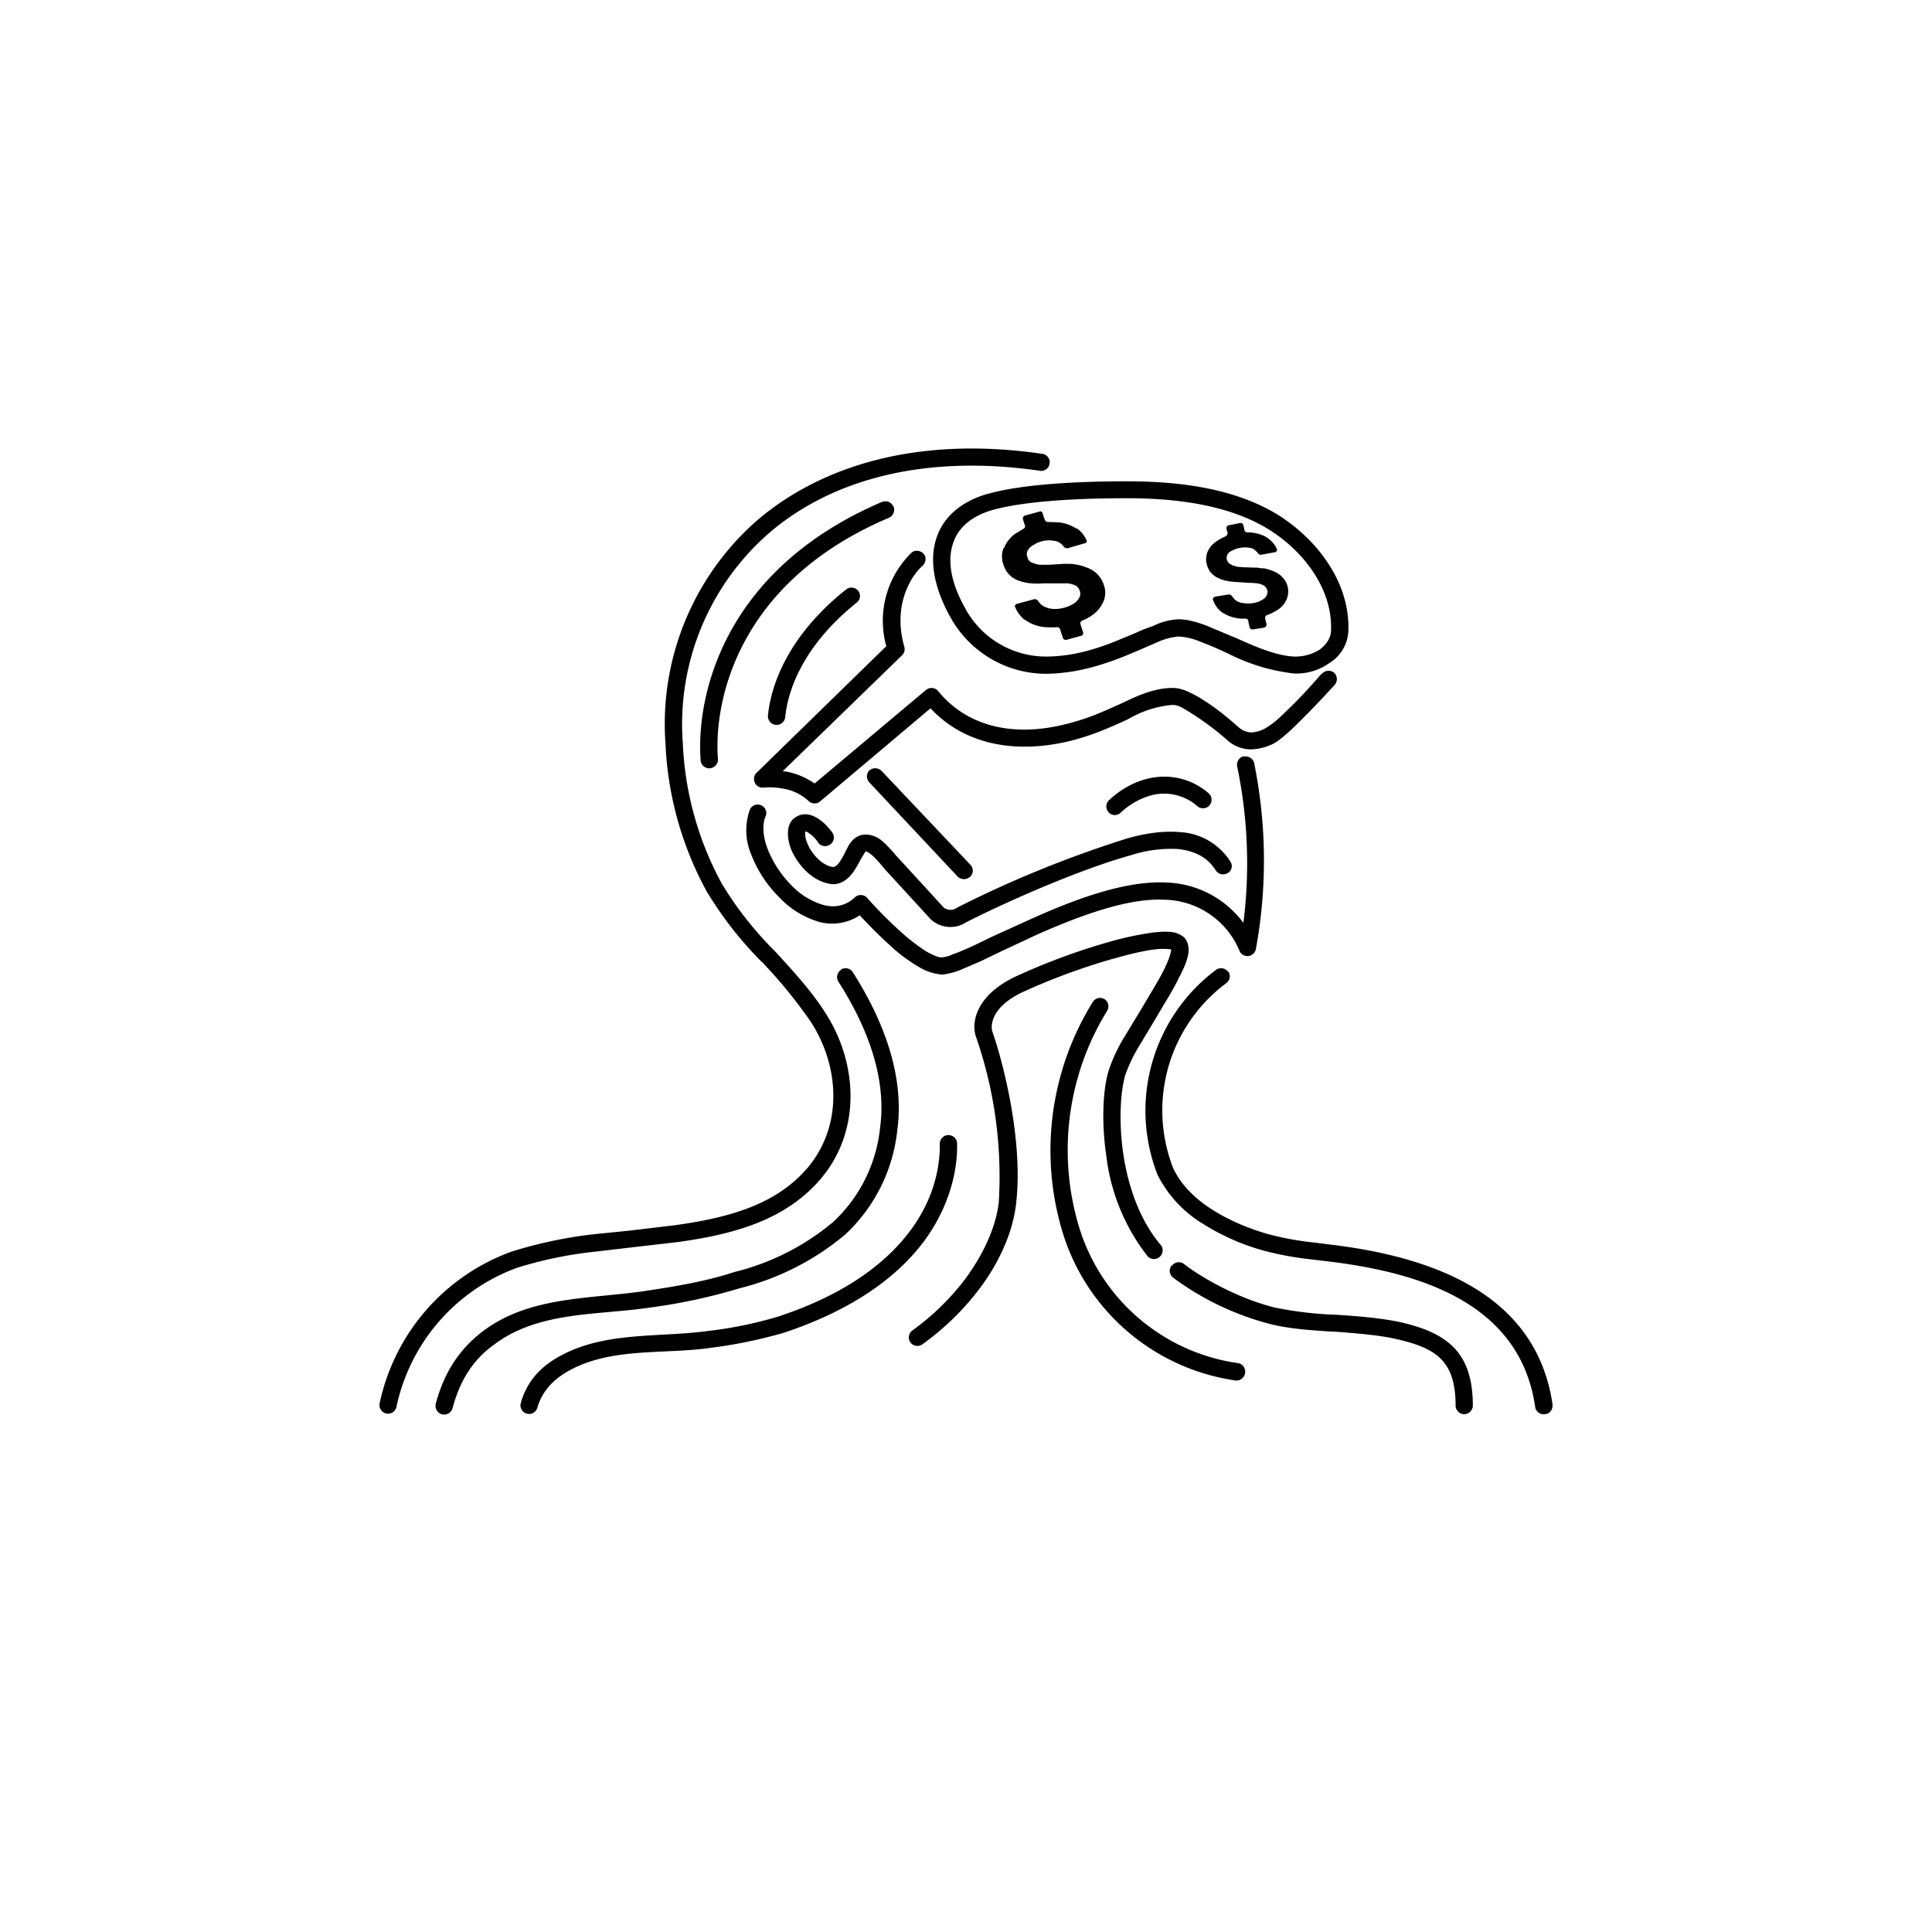 <?xml version="1.0" encoding="utf-8"?>
<!-- Generator: www.svgicons.com -->
<svg xmlns="http://www.w3.org/2000/svg" width="800" height="800" viewBox="0 0 24 24">
<path fill="currentColor" d="M15.257 12.069c.034.042.022.111-.025.145a1.97 1.97 0 0 0-.66 2.293c.094.206.27.382.492.523c.223.141.48.244.72.309q.27.069.557.098l.13.017c1.25.142 2.61.579 2.815 1.993v.017c0 .052-.039.099-.09.103a.107.107 0 0 1-.125-.086c-.188-1.315-1.47-1.684-2.618-1.817l-.142-.017a4 4 0 0 1-.582-.103a2.8 2.8 0 0 1-.78-.338a1.5 1.5 0 0 1-.57-.613a2.185 2.185 0 0 1 .728-2.546a.107.107 0 0 1 .146.022zm.193-2.67a.11.11 0 0 1 .129.077c.155.764.163 1.551.021 2.318a.107.107 0 0 1-.206.009a1.03 1.03 0 0 0-.921-.626c-.454-.026-1.046.193-1.582.429l-.458.214l-.249.12l-.27.116a1 1 0 0 1-.205.051a.65.65 0 0 1-.292-.094a2 2 0 0 1-.3-.214a6 6 0 0 1-.437-.429a.62.62 0 0 1-.489.086a1.1 1.1 0 0 1-.514-.313a1.5 1.5 0 0 1-.343-.523a.77.77 0 0 1-.021-.557a.106.106 0 0 1 .141-.06c.052.021.082.086.056.137c-.043.107-.034.249.026.407c.06.154.163.317.291.446a.9.9 0 0 0 .416.253c.133.03.261.008.377-.099a.1.1 0 0 1 .08-.028a.1.1 0 0 1 .074.037c.112.128.3.321.485.48c.094.077.184.145.265.193q.13.07.176.064a.4.4 0 0 0 .137-.039c.073-.025.155-.06.257-.107l.24-.116l.472-.214c.531-.24 1.166-.48 1.68-.454a1.24 1.24 0 0 1 .96.501a5.9 5.9 0 0 0-.077-1.941a.11.11 0 0 1 .043-.112a.1.1 0 0 1 .038-.017z"/><path fill="currentColor" d="M13.719 12.411c.051.03.064.099.034.146a3.3 3.3 0 0 0-.369 2.614a2.42 2.42 0 0 0 1.993 1.762a.1.1 0 0 1 .071.043a.11.11 0 0 1-.024.152a.1.1 0 0 1-.081.02a2.64 2.64 0 0 1-2.164-1.912a3.5 3.5 0 0 1 .394-2.786a.107.107 0 0 1 .146-.039m-3.27-.368a.107.107 0 0 1 .145.034c.463.729.63 1.389.553 1.959a2.07 2.07 0 0 1-.651 1.303c-.38.317-.827.545-1.307.664a7 7 0 0 1-1.115.24c-.66.098-1.392.043-1.945.467c-.236.171-.412.42-.506.78a.11.11 0 0 1-.13.08a.11.11 0 0 1-.08-.131c.107-.408.313-.695.583-.9c.587-.446 1.35-.399 2.044-.506c.373-.056.746-.12 1.084-.232c.45-.11.87-.323 1.226-.621a1.86 1.86 0 0 0 .583-1.174c.069-.506-.073-1.115-.519-1.813a.107.107 0 0 1 .035-.146zm3.874-2.169a.9.9 0 0 0-.399.219a.104.104 0 0 1-.15 0a.107.107 0 0 1 0-.15c.108-.103.283-.227.502-.274a.84.84 0 0 1 .737.184a.107.107 0 0 1 .013.15a.107.107 0 0 1-.15.013a.63.63 0 0 0-.553-.142M10.8 9.57a.113.113 0 0 1 .154.009l1.098 1.161a.103.103 0 0 1 0 .15a.113.113 0 0 1-.155 0L10.8 9.72a.107.107 0 0 1 0-.15m3.197-3.381c-.668 0-1.29.042-1.663.145c-.231.065-.411.193-.484.386c-.073.184-.073.454.137.831a1.14 1.14 0 0 0 .999.605h.004c.356 0 .673-.107.947-.223l.167-.069q.11-.052.215-.085a.8.8 0 0 1 .321-.086c.107 0 .227.034.343.077l.326.137l.043.017c.257.116.505.223.728.232a.57.57 0 0 0 .313-.086c.086-.064.137-.146.141-.227c.026-.502-.317-.986-.784-1.273c-.493-.3-1.144-.381-1.753-.381m-1.718-.056c.398-.112 1.05-.154 1.718-.154c.622 0 1.32.077 1.869.411c.506.313.913.861.883 1.461a.49.49 0 0 1-.236.386a.7.7 0 0 1-.442.129a2.4 2.4 0 0 1-.81-.245l-.038-.017a4 4 0 0 0-.313-.133a.8.8 0 0 0-.27-.064a.8.8 0 0 0-.248.064l-.198.086l-.171.073c-.283.116-.63.236-1.029.24a1.36 1.36 0 0 1-1.195-.716c-.227-.415-.253-.754-.15-1.015c.111-.275.355-.429.625-.506z"/><path fill="currentColor" d="M11.473 6.879c.038.042.03.111-.013.15c-.129.111-.377.475-.227 1.002c.013.043 0 .078-.026.108l-1.483 1.44l.073.012a.9.9 0 0 1 .322.142l1.384-1.162a.107.107 0 0 1 .15.013c.386.472.977.557 1.551.42c.296-.068.515-.171.716-.261l.03-.013c.202-.099.399-.184.622-.184c.064 0 .132.021.197.051c.064.03.137.069.205.116c.142.09.287.21.408.317a.26.26 0 0 0 .158.069a.4.4 0 0 0 .206-.069a1 1 0 0 0 .171-.137q.255-.238.48-.502l.022-.021c.043-.043.107-.051.154-.013a.11.11 0 0 1 .008.15l-.025.026q-.24.265-.497.514a2 2 0 0 1-.206.172a.66.66 0 0 1-.313.09a.44.44 0 0 1-.3-.12a3.5 3.5 0 0 0-.557-.399a.3.3 0 0 0-.111-.034a1.3 1.3 0 0 0-.562.18c-.201.09-.441.205-.758.278c-.583.133-1.235.073-1.693-.415l-1.372 1.157a.107.107 0 0 1-.146-.009a.6.6 0 0 0-.29-.146a.9.9 0 0 0-.267-.017a.107.107 0 0 1-.116-.125a.1.1 0 0 1 .03-.059l1.612-1.573a1.18 1.18 0 0 1 .309-1.157c.042-.043.115-.034.154.009m-.814.458a.104.104 0 0 1-.018.15c-.685.549-.857 1.114-.887 1.423a.107.107 0 0 1-.12.094a.107.107 0 0 1-.094-.115c.034-.36.236-.982.969-1.565a.107.107 0 0 1 .15.013"/><path fill="currentColor" d="M9.437 6.437c.815-.677 2.01-1.016 3.497-.801a.107.107 0 1 1-.03.21c-1.44-.206-2.571.12-3.325.754a3.15 3.15 0 0 0-1.097 2.631a4 4 0 0 0 .484 1.745q.281.465.668.848c.219.24.45.489.622.763c.394.613.445 1.44-.043 2.036c-.446.54-1.11.711-1.791.806l-.588.068l-.445.052a5 5 0 0 0-.969.201a2.36 2.36 0 0 0-1.496 1.731a.107.107 0 0 1-.21-.038a2.57 2.57 0 0 1 1.638-1.894a5.5 5.5 0 0 1 1.007-.215l.463-.047l.57-.068c.677-.095 1.264-.258 1.654-.729c.42-.514.386-1.234.03-1.791a6 6 0 0 0-.6-.738l-.052-.051a4.6 4.6 0 0 1-.642-.831a4.2 4.2 0 0 1-.515-1.839a3.36 3.36 0 0 1 1.17-2.803"/><path fill="currentColor" d="M11.1 6.291a.11.11 0 0 1-.06.142c-1.894.806-2.177 2.301-2.121 3a.11.11 0 0 1-.099.111a.107.107 0 0 1-.116-.094c-.06-.771.258-2.361 2.25-3.214c.056-.022.12 0 .142.055zm1.372.519a.4.4 0 0 1 .14-.18l.1-.06c.017-.009.03-.03.02-.043l-.025-.077a.04.04 0 0 1 .03-.047l.172-.047c.017-.009.042 0 .042.021l.03.086c.01.013.026.026.043.021l.129.005a.5.5 0 0 1 .218.077h.01q.075.055.115.141c.008.017 0 .043-.026.043l-.206.06a.05.05 0 0 1-.051-.021a.17.17 0 0 0-.09-.065a.36.36 0 0 0-.3.056a.16.16 0 0 0-.06.064a.1.1 0 0 0 0 .077a.1.1 0 0 0 .034.056a.2.2 0 0 0 .064.026a.2.2 0 0 0 .082.013h.09l.137-.009q.084-.006.167 0l.017.004a.6.6 0 0 1 .155.043a.33.33 0 0 1 .201.206a.28.28 0 0 1 0 .206a.4.4 0 0 1-.141.175a.5.5 0 0 1-.129.069c-.013.009-.026.03-.017.047l.03.094a.034.034 0 0 1-.026.048l-.171.047c-.022.008-.043 0-.052-.022l-.034-.103c-.004-.021-.021-.03-.043-.03a1 1 0 0 1-.141 0a.5.5 0 0 1-.257-.094h-.005a.4.4 0 0 1-.111-.15c-.013-.021 0-.043.026-.047l.205-.056c.022-.004.043.005.052.022a.2.2 0 0 0 .06.06a.3.3 0 0 0 .116.038a.45.45 0 0 0 .27-.068a.2.2 0 0 0 .068-.077a.1.1 0 0 0 0-.086a.1.1 0 0 0-.051-.06a.3.3 0 0 0-.095-.026h-.304a1 1 0 0 1-.184-.004a.6.6 0 0 1-.133-.034a.3.3 0 0 1-.176-.189a.3.3 0 0 1 0-.214zm2.927-.004h.004a.34.34 0 0 1 .159.008q.024.014.042.035q.01.007.018.017c.008.013.02.025.038.025h.009l.162-.03c.022 0 .04-.021.03-.042a.3.3 0 0 0-.085-.112a.3.3 0 0 0-.06-.043a.5.5 0 0 0-.214-.051a.04.04 0 0 1-.043-.022v-.008l-.013-.056V6.52a.04.04 0 0 0-.047-.022l-.129.026a.036.036 0 0 0-.034.043l.013.051v.013a.04.04 0 0 1-.026.03l-.013.009a.5.5 0 0 0-.111.064a.3.3 0 0 0-.09.103a.24.24 0 0 0-.018.171c.018.077.06.129.13.167q.06.03.128.043a1 1 0 0 0 .128.013l.133.009q.058 0 .116.008a.2.2 0 0 1 .056.017a.1.1 0 0 1 .034.022a.1.1 0 0 1 .026.043c.008.025 0 .051-.01.072l-.012.018a.2.2 0 0 1-.051.038a.3.3 0 0 1-.103.034a.4.4 0 0 1-.12 0a.2.2 0 0 1-.095-.034a.2.2 0 0 1-.042-.047a.05.05 0 0 0-.047-.026l-.163.026c-.022.004-.039.026-.03.043q.033.092.111.154l.009.004l.055.03a.5.5 0 0 0 .172.043h.047a.04.04 0 0 1 .043.022v.008l.017.077v.005a.04.04 0 0 0 .047.021l.129-.021c.025-.005.038-.026.034-.043l-.017-.069v-.013a.04.04 0 0 1 .03-.034q.007.002.021-.008a.5.5 0 0 0 .086-.043a.3.3 0 0 0 .124-.129a.25.25 0 0 0-.038-.278a.3.3 0 0 0-.125-.086a.5.5 0 0 0-.115-.034h-.035c-.03-.009-.064-.009-.094-.009l-.111-.004l-.073-.005h-.004a.4.4 0 0 1-.065-.017a.2.2 0 0 1-.051-.03a.1.1 0 0 1-.026-.043a.1.1 0 0 1 .009-.064v-.004a.13.13 0 0 1 .055-.043a.3.3 0 0 1 .095-.034M11.777 14.1c.06 0 .112.043.112.103c.008.291-.069.728-.377 1.17c-.313.441-.858.878-1.775 1.183a6 6 0 0 1-.913.188c-.578.082-1.225-.008-1.748.279c-.21.116-.343.261-.403.471a.107.107 0 0 1-.206-.055c.073-.279.257-.472.502-.6c.553-.3 1.221-.223 1.825-.305a5 5 0 0 0 .875-.18c.883-.291 1.384-.707 1.667-1.105c.283-.399.343-.789.338-1.038c0-.06.043-.107.103-.111"/><path fill="currentColor" d="M13.826 11.91a8 8 0 0 0-1.115.411c-.415.193-.402.433-.385.489c.137.39.39 1.371.295 2.156c-.05.403-.257.797-.492 1.093a3.3 3.3 0 0 1-.673.642a.107.107 0 0 1-.15-.03a.107.107 0 0 1 .03-.145a3.1 3.1 0 0 0 .625-.6c.215-.279.403-.635.446-.986c.043-.7-.053-1.4-.283-2.061c-.064-.185.009-.523.497-.75a8 8 0 0 1 1.145-.425a4 4 0 0 1 .557-.12c.073-.008.146-.013.21-.008a.3.3 0 0 1 .176.068c.055.06.06.133.055.189a.7.7 0 0 1-.06.193a4 4 0 0 1-.244.45l-.111.188l-.18.3a2 2 0 0 0-.189.386c-.06.201-.086.574-.026.986c.06.403.206.827.467 1.131a.108.108 0 0 1-.162.142c-.283-.36-.46-.79-.515-1.243c-.064-.429-.043-.84.03-1.072a2 2 0 0 1 .206-.433l.189-.312l.107-.18c.098-.163.184-.309.231-.429a.6.6 0 0 0 .043-.146a.8.8 0 0 0-.206 0c-.137.017-.321.06-.514.116zm.733 3.81c.038-.043.103-.056.15-.017c.188.146.634.416 1.127.54q.384.078.775.09c.258.017.52.038.76.086c.6.132.925.372.925 1.041a.107.107 0 1 1-.214 0c0-.57-.258-.72-.76-.831c-.222-.048-.47-.065-.728-.086h-.03c-.261-.017-.54-.034-.78-.094a3.5 3.5 0 0 1-1.213-.579a.107.107 0 0 1-.017-.15zm-4.389-5.546c.073.047.133.12.172.172a.106.106 0 0 1-.03.145a.11.11 0 0 1-.12.004a.1.1 0 0 1-.03-.03a.4.4 0 0 0-.112-.115a.1.1 0 0 0-.043-.021q-.008.005-.004.042c0 .043.021.099.051.159c.069.12.176.223.292.24c.013 0 .034 0 .073-.047a1 1 0 0 0 .085-.146l.026-.051c.043-.086.112-.15.206-.159a.32.32 0 0 1 .214.073c.052.043.103.099.146.146l.043.051l.068.073l.51.557c.022.026.095.06.172.009l.008-.005q1.019-.515 2.109-.857c.18-.051.42-.098.651-.077a.79.79 0 0 1 .626.364a.1.1 0 0 1-.034.146a.11.11 0 0 1-.146-.034c-.107-.172-.274-.244-.467-.266a1.6 1.6 0 0 0-.574.073c-.643.176-1.57.587-2.058.836a.36.36 0 0 1-.441-.035l-.514-.561a2 2 0 0 1-.116-.133c-.043-.047-.077-.086-.116-.116c-.043-.034-.06-.034-.06-.034l-.008.004l-.052.086c-.03.056-.068.129-.111.184c-.056.069-.146.15-.274.129c-.206-.034-.36-.197-.446-.351a.6.6 0 0 1-.077-.24c-.005-.073.004-.172.081-.228c.112-.085.232-.034.3.013"/>
</svg>